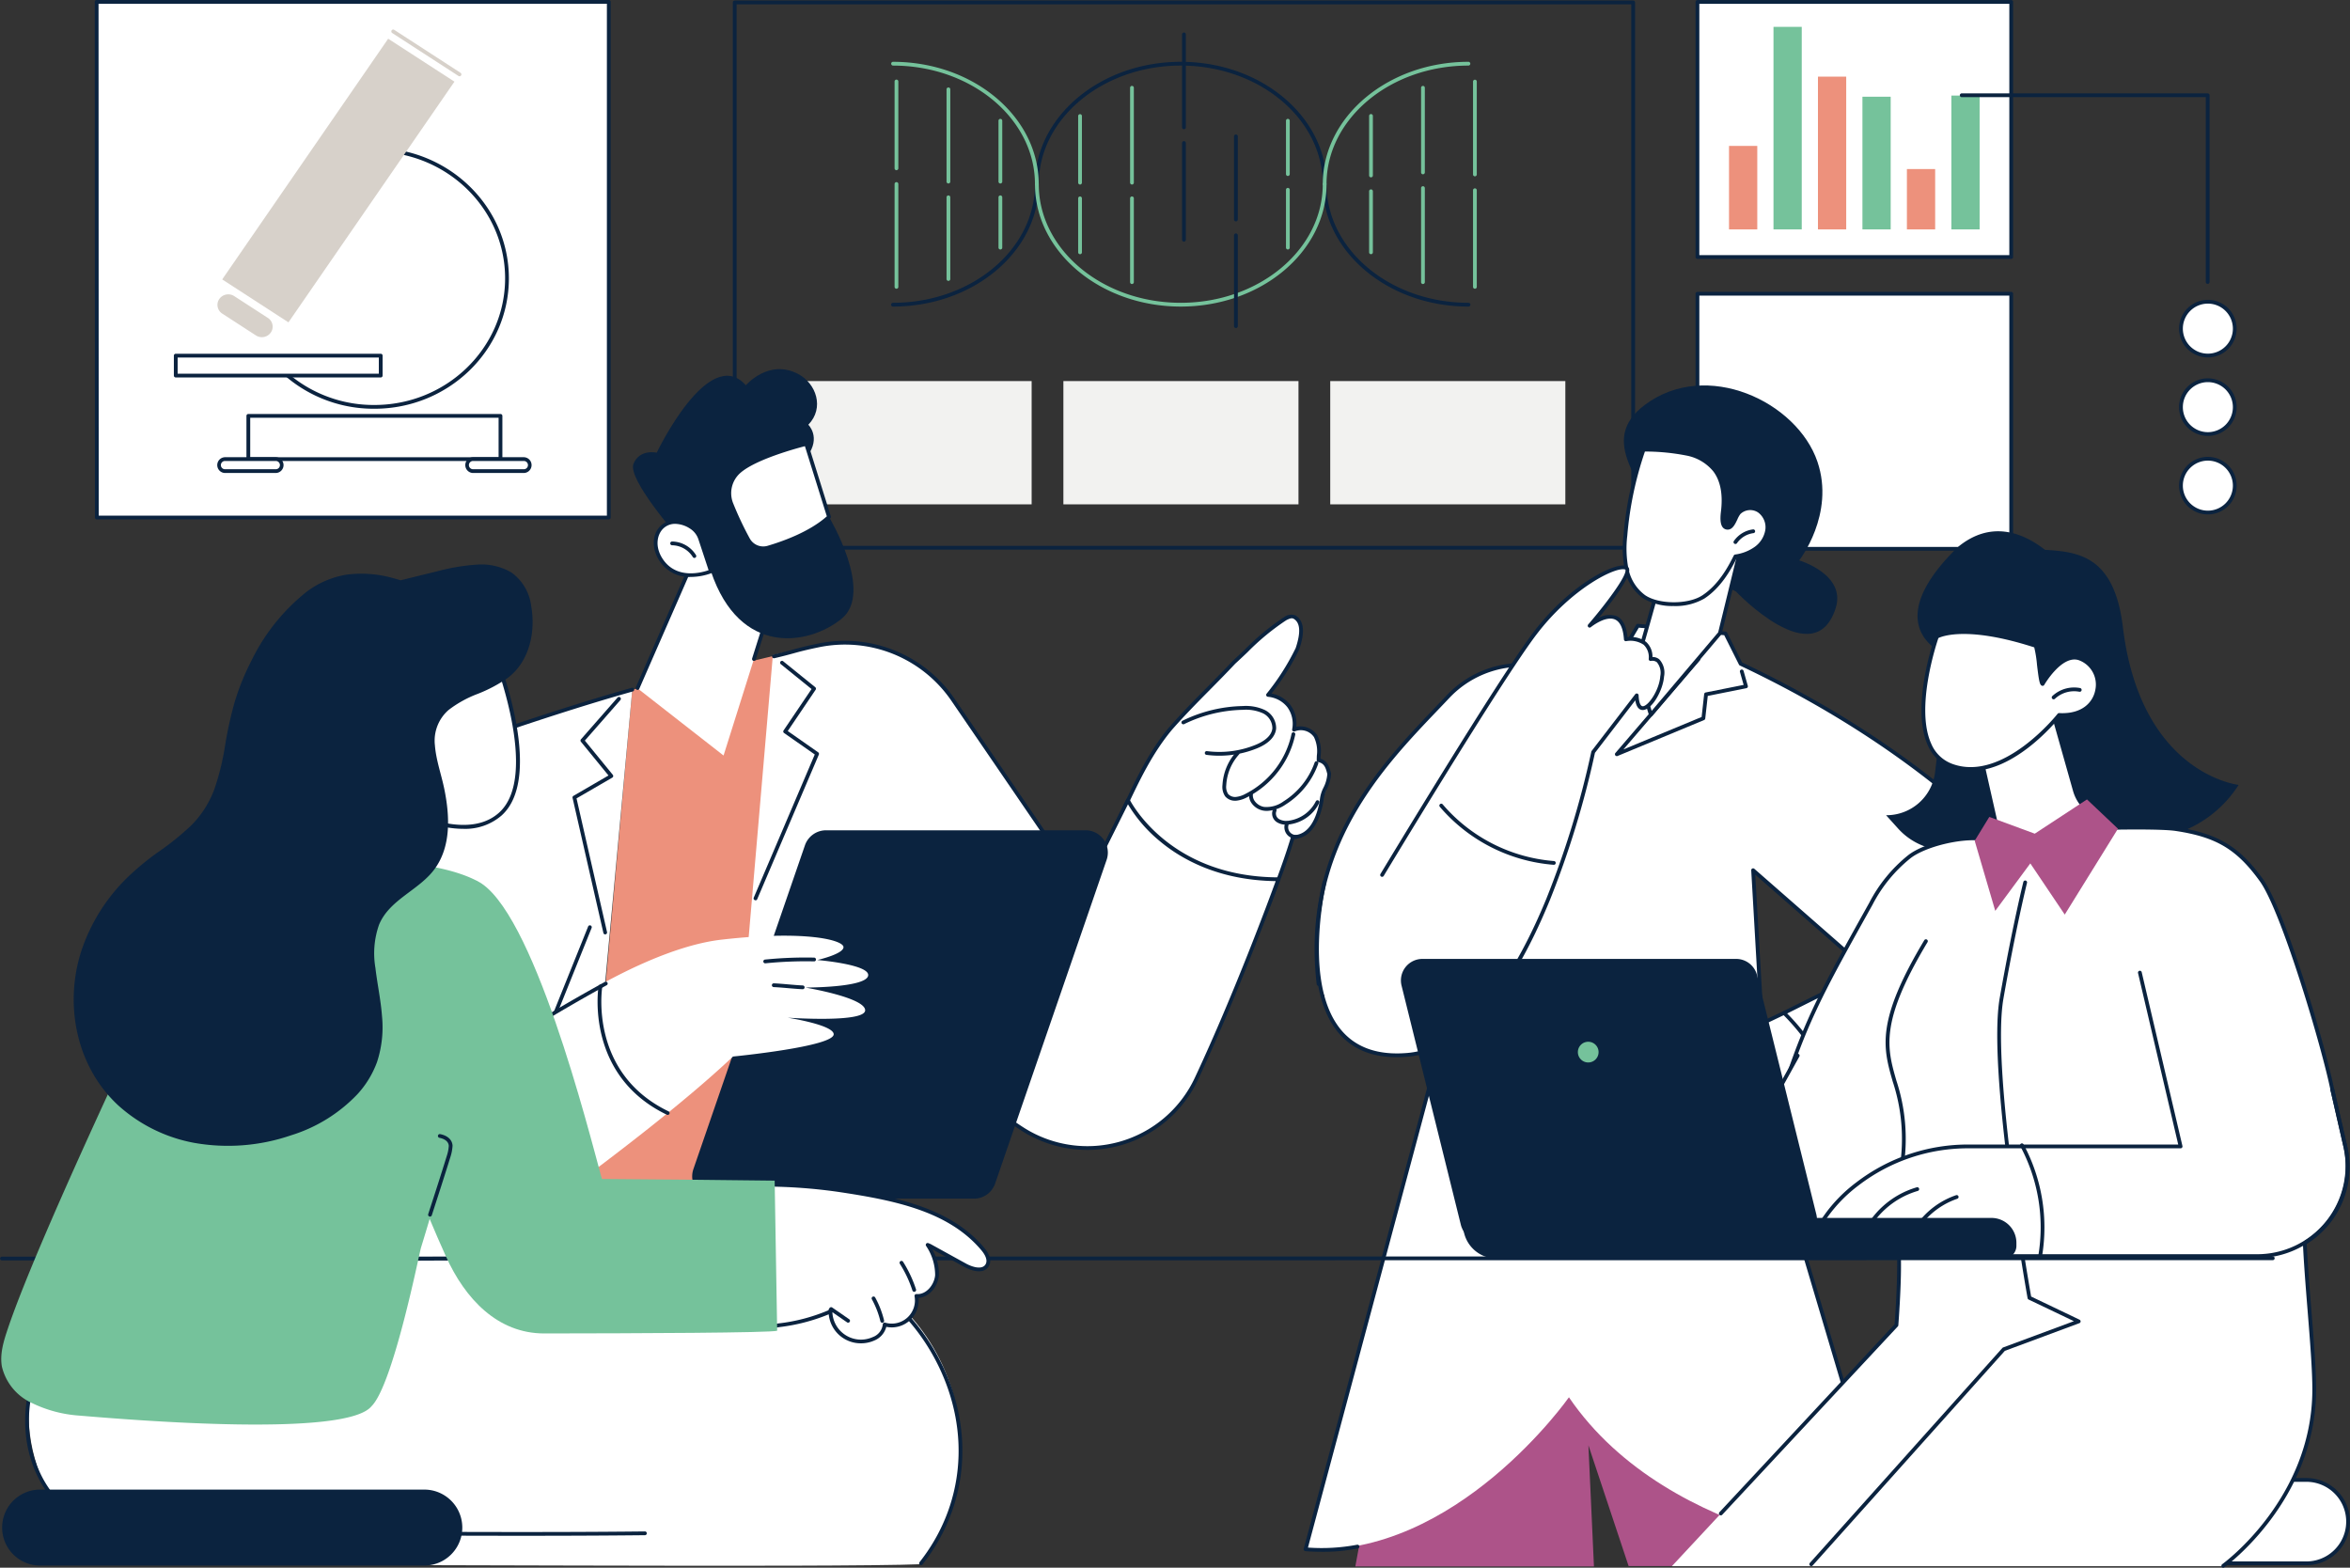 <svg xmlns="http://www.w3.org/2000/svg" xmlns:xlink="http://www.w3.org/1999/xlink" id="Grupo_145" data-name="Grupo 145" width="403.997" height="269.488" viewBox="0 0 403.997 269.488"><rect x="0" y="0" width="403.997" height="269.488" fill="#333333" stroke="none"/><defs><clipPath id="clip-path"><rect id="Rect&#xE1;ngulo_130" data-name="Rect&#xE1;ngulo 130" width="403.997" height="269.488" fill="none"></rect></clipPath></defs><g id="Grupo_144" data-name="Grupo 144" clip-path="url(#clip-path)"><path id="Trazado_795" data-name="Trazado 795" d="M280.762,94.481H126.307a.324.324,0,0,1-.324-.324V.414a.324.324,0,0,1,.324-.324H280.762a.324.324,0,0,1,.324.324V94.157a.324.324,0,0,1-.324.324m-154.13-.648H280.438V.739H126.632Z" fill="#0b233f"></path><path id="Trazado_796" data-name="Trazado 796" d="M227.723,31.97a.324.324,0,0,1-.324-.324c0-11.234-10.951-20.373-24.411-20.373s-24.41,9.139-24.41,20.373a.325.325,0,0,1-.649,0c0-11.592,11.242-21.022,25.059-21.022s25.059,9.43,25.059,21.022a.324.324,0,0,1-.324.324" fill="#0b233f"></path><path id="Trazado_797" data-name="Trazado 797" d="M252.459,52.7c-13.818,0-25.059-9.43-25.059-21.021a.325.325,0,1,1,.649,0c0,11.233,10.95,20.372,24.41,20.372a.324.324,0,0,1,0,.649" fill="#0b233f"></path><path id="Trazado_798" data-name="Trazado 798" d="M153.512,52.7a.324.324,0,0,1,0-.649c13.461,0,24.411-9.139,24.411-20.372a.325.325,0,1,1,.649,0c0,11.591-11.242,21.021-25.06,21.021" fill="#0b233f"></path><path id="Trazado_799" data-name="Trazado 799" d="M202.988,52.7c-13.818,0-25.059-9.43-25.059-21.021a.325.325,0,1,1,.649,0c0,11.233,10.95,20.372,24.41,20.372s24.41-9.139,24.41-20.372a.325.325,0,1,1,.649,0c0,11.591-11.241,21.021-25.059,21.021" fill="#75c29b"></path><path id="Trazado_800" data-name="Trazado 800" d="M227.724,31.97a.324.324,0,0,1-.324-.324c0-11.592,11.241-21.022,25.059-21.022a.325.325,0,0,1,0,.649c-13.46,0-24.411,9.139-24.411,20.373a.324.324,0,0,1-.324.324" fill="#75c29b"></path><path id="Trazado_801" data-name="Trazado 801" d="M178.247,31.971a.324.324,0,0,1-.324-.324c0-11.234-10.951-20.373-24.411-20.373a.325.325,0,0,1,0-.649c13.818,0,25.059,9.43,25.059,21.022a.324.324,0,0,1-.324.324" fill="#75c29b"></path><path id="Trazado_802" data-name="Trazado 802" d="M221.4,42.887a.324.324,0,0,1-.324-.324V32.626a.324.324,0,0,1,.648,0v9.937a.324.324,0,0,1-.324.324" fill="#75c29b"></path><path id="Trazado_803" data-name="Trazado 803" d="M221.4,30.251a.324.324,0,0,1-.324-.324V20.758a.324.324,0,0,1,.648,0v9.169a.324.324,0,0,1-.324.324" fill="#75c29b"></path><path id="Trazado_804" data-name="Trazado 804" d="M212.469,56.385a.324.324,0,0,1-.324-.324V40.434a.325.325,0,0,1,.649,0V56.061a.325.325,0,0,1-.325.324" fill="#0b233f"></path><path id="Trazado_805" data-name="Trazado 805" d="M212.469,38.059a.324.324,0,0,1-.324-.324V23.458a.325.325,0,1,1,.649,0V37.735a.325.325,0,0,1-.325.324" fill="#0b233f"></path><path id="Trazado_806" data-name="Trazado 806" d="M203.537,41.537a.324.324,0,0,1-.324-.324V24.588a.324.324,0,1,1,.648,0V41.213a.324.324,0,0,1-.324.324" fill="#0b233f"></path><path id="Trazado_807" data-name="Trazado 807" d="M203.537,22.213a.324.324,0,0,1-.324-.324V5.91a.324.324,0,1,1,.648,0V21.889a.324.324,0,0,1-.324.324" fill="#0b233f"></path><path id="Trazado_808" data-name="Trazado 808" d="M171.978,42.887a.324.324,0,0,1-.324-.324V33.918a.324.324,0,1,1,.648,0v8.645a.324.324,0,0,1-.324.324" fill="#75c29b"></path><path id="Trazado_809" data-name="Trazado 809" d="M171.978,31.543a.324.324,0,0,1-.324-.324V20.758a.324.324,0,1,1,.648,0V31.219a.324.324,0,0,1-.324.324" fill="#75c29b"></path><path id="Trazado_810" data-name="Trazado 810" d="M163.046,48.286a.324.324,0,0,1-.324-.324V33.918a.324.324,0,1,1,.648,0V47.962a.324.324,0,0,1-.324.324" fill="#75c29b"></path><path id="Trazado_811" data-name="Trazado 811" d="M163.046,31.543a.324.324,0,0,1-.324-.324V15.359a.324.324,0,1,1,.648,0v15.86a.324.324,0,0,1-.324.324" fill="#75c29b"></path><path id="Trazado_812" data-name="Trazado 812" d="M154.114,49.636a.324.324,0,0,1-.324-.324V31.632a.324.324,0,1,1,.648,0v17.68a.324.324,0,0,1-.324.324" fill="#75c29b"></path><path id="Trazado_813" data-name="Trazado 813" d="M154.114,29.257a.324.324,0,0,1-.324-.324V14.009a.324.324,0,0,1,.648,0V28.933a.324.324,0,0,1-.324.324" fill="#75c29b"></path><path id="Trazado_814" data-name="Trazado 814" d="M194.6,48.826a.324.324,0,0,1-.324-.324V34.094a.324.324,0,0,1,.649,0V48.5a.324.324,0,0,1-.325.324" fill="#75c29b"></path><path id="Trazado_815" data-name="Trazado 815" d="M194.6,31.72a.324.324,0,0,1-.324-.324V15.09a.324.324,0,1,1,.649,0V31.4a.324.324,0,0,1-.325.324" fill="#75c29b"></path><path id="Trazado_816" data-name="Trazado 816" d="M185.674,43.7a.324.324,0,0,1-.324-.324V34.1a.324.324,0,1,1,.648,0v9.278a.324.324,0,0,1-.324.324" fill="#75c29b"></path><path id="Trazado_817" data-name="Trazado 817" d="M185.674,31.72a.324.324,0,0,1-.324-.324V19.949a.324.324,0,1,1,.648,0V31.4a.324.324,0,0,1-.324.324" fill="#75c29b"></path><path id="Trazado_818" data-name="Trazado 818" d="M253.557,49.636a.325.325,0,0,1-.325-.324V32.687a.325.325,0,0,1,.649,0V49.312a.324.324,0,0,1-.324.324" fill="#75c29b"></path><path id="Trazado_819" data-name="Trazado 819" d="M253.557,30.312a.325.325,0,0,1-.325-.324V14.009a.325.325,0,0,1,.649,0V29.988a.324.324,0,0,1-.324.324" fill="#75c29b"></path><path id="Trazado_820" data-name="Trazado 820" d="M244.625,48.826a.324.324,0,0,1-.324-.324V32.335a.324.324,0,0,1,.648,0V48.5a.324.324,0,0,1-.324.324" fill="#75c29b"></path><path id="Trazado_821" data-name="Trazado 821" d="M244.625,29.96a.324.324,0,0,1-.324-.324V15.089a.324.324,0,1,1,.648,0V29.636a.324.324,0,0,1-.324.324" fill="#75c29b"></path><path id="Trazado_822" data-name="Trazado 822" d="M235.693,43.7a.325.325,0,0,1-.325-.324V32.863a.325.325,0,0,1,.649,0v10.51a.324.324,0,0,1-.324.324" fill="#75c29b"></path><path id="Trazado_823" data-name="Trazado 823" d="M235.693,30.488a.325.325,0,0,1-.325-.324V19.949a.325.325,0,1,1,.649,0V30.164a.324.324,0,0,1-.324.324" fill="#75c29b"></path><rect id="Rect&#xE1;ngulo_116" data-name="Rect&#xE1;ngulo 116" width="40.417" height="21.191" transform="translate(136.936 65.509)" fill="#f2f2f0"></rect><rect id="Rect&#xE1;ngulo_117" data-name="Rect&#xE1;ngulo 117" width="40.417" height="21.191" transform="translate(182.811 65.509)" fill="#f2f2f0"></rect><rect id="Rect&#xE1;ngulo_118" data-name="Rect&#xE1;ngulo 118" width="40.417" height="21.191" transform="translate(228.686 65.509)" fill="#f2f2f0"></rect><rect id="Rect&#xE1;ngulo_119" data-name="Rect&#xE1;ngulo 119" width="53.941" height="43.845" transform="translate(291.814 50.498)" fill="#fff"></rect><path id="Trazado_824" data-name="Trazado 824" d="M345.755,94.668H291.814a.325.325,0,0,1-.325-.325V50.5a.325.325,0,0,1,.325-.325h53.941a.324.324,0,0,1,.324.325V94.343a.324.324,0,0,1-.324.325m-53.617-.649H345.43v-43.2H292.138Z" fill="#0b233f"></path><rect id="Rect&#xE1;ngulo_120" data-name="Rect&#xE1;ngulo 120" width="53.941" height="43.845" transform="translate(291.814 0.333)" fill="#fff"></rect><path id="Trazado_825" data-name="Trazado 825" d="M345.755,44.5H291.814a.325.325,0,0,1-.325-.325V.334a.326.326,0,0,1,.325-.325h53.941a.325.325,0,0,1,.324.325V44.178a.324.324,0,0,1-.324.325m-53.617-.649H345.43V.658H292.138Z" fill="#0b233f"></path><rect id="Rect&#xE1;ngulo_121" data-name="Rect&#xE1;ngulo 121" width="4.857" height="14.351" transform="translate(297.243 25.083)" fill="#ed917c"></rect><rect id="Rect&#xE1;ngulo_122" data-name="Rect&#xE1;ngulo 122" width="4.857" height="34.817" transform="translate(304.888 4.617)" fill="#75c29b"></rect><rect id="Rect&#xE1;ngulo_123" data-name="Rect&#xE1;ngulo 123" width="4.857" height="26.259" transform="translate(312.533 13.175)" fill="#ed917c"></rect><rect id="Rect&#xE1;ngulo_124" data-name="Rect&#xE1;ngulo 124" width="4.857" height="22.807" transform="translate(320.178 16.627)" fill="#75c29b"></rect><rect id="Rect&#xE1;ngulo_125" data-name="Rect&#xE1;ngulo 125" width="4.857" height="10.374" transform="translate(327.823 29.06)" fill="#ed917c"></rect><rect id="Rect&#xE1;ngulo_126" data-name="Rect&#xE1;ngulo 126" width="4.857" height="23.005" transform="translate(335.468 16.429)" fill="#75c29b"></rect><rect id="Rect&#xE1;ngulo_127" data-name="Rect&#xE1;ngulo 127" width="88.007" height="88.638" transform="translate(16.65 0.325)" fill="#fff"></rect><path id="Trazado_826" data-name="Trazado 826" d="M104.657,89.287H16.65a.325.325,0,0,1-.325-.325L16.292.324A.324.324,0,0,1,16.616,0h88.041a.325.325,0,0,1,.325.324V88.962a.325.325,0,0,1-.325.325m-87.683-.649h87.359V.649H16.941Z" fill="#0b233f"></path><path id="Trazado_827" data-name="Trazado 827" d="M64.367,70.266a23.268,23.268,0,0,1-16.708-6.924.325.325,0,1,1,.462-.456,22.623,22.623,0,0,0,16.246,6.731c12.389,0,22.468-9.765,22.468-21.768S76.756,26.081,64.367,26.081a.324.324,0,0,1,0-.648c12.746,0,23.117,10.056,23.117,22.416S77.113,70.266,64.367,70.266" fill="#0b233f"></path><rect id="Rect&#xE1;ngulo_128" data-name="Rect&#xE1;ngulo 128" width="35.236" height="3.426" transform="translate(30.215 61.137)" fill="#fff"></rect><path id="Trazado_828" data-name="Trazado 828" d="M65.451,64.887H30.215a.324.324,0,0,1-.325-.324V61.136a.324.324,0,0,1,.325-.324H65.451a.324.324,0,0,1,.324.324v3.427a.324.324,0,0,1-.324.324m-34.912-.649H65.127V61.46H30.539Z" fill="#0b233f"></path><rect id="Rect&#xE1;ngulo_129" data-name="Rect&#xE1;ngulo 129" width="43.35" height="7.428" transform="translate(42.692 71.492)" fill="#fff"></rect><path id="Trazado_829" data-name="Trazado 829" d="M86.042,79.244H42.692a.325.325,0,0,1-.325-.324V71.492a.325.325,0,0,1,.325-.325h43.35a.324.324,0,0,1,.324.325V78.92a.324.324,0,0,1-.324.324M43.016,78.6h42.7V71.816h-42.7Z" fill="#0b233f"></path><path id="Trazado_830" data-name="Trazado 830" d="M90.026,78.92H81.347a1.034,1.034,0,1,0,0,2.067h8.679a1.034,1.034,0,1,0,0-2.067" fill="#fff"></path><path id="Trazado_831" data-name="Trazado 831" d="M90.027,81.311H81.348a1.358,1.358,0,1,1,0-2.716h8.679a1.358,1.358,0,1,1,0,2.716m-8.679-2.067a.71.71,0,1,0,0,1.419h8.679a.71.71,0,1,0,0-1.419Z" fill="#0b233f"></path><path id="Trazado_832" data-name="Trazado 832" d="M47.386,78.92H38.707a1.034,1.034,0,1,0,0,2.067h8.679a1.034,1.034,0,1,0,0-2.067" fill="#fff"></path><path id="Trazado_833" data-name="Trazado 833" d="M47.386,81.311H38.707a1.358,1.358,0,1,1,0-2.716h8.679a1.358,1.358,0,1,1,0,2.716m-8.679-2.067a.71.71,0,1,0,0,1.419h8.679a.71.71,0,1,0,0-1.419Z" fill="#0b233f"></path><path id="Trazado_834" data-name="Trazado 834" d="M49.588,55.414,38.2,48.033,66.734,6.655l11.391,7.381Z" fill="#d7d1ca"></path><path id="Trazado_835" data-name="Trazado 835" d="M78.989,13.107a.322.322,0,0,1-.176-.052L67.422,5.674a.324.324,0,1,1,.353-.544l11.391,7.381a.324.324,0,0,1-.177.6" fill="#d7d1ca"></path><path id="Trazado_836" data-name="Trazado 836" d="M45.869,54.923l-5.783-3.747a1.558,1.558,0,0,0-2.12.408,1.455,1.455,0,0,0,.421,2.055l5.783,3.747a1.558,1.558,0,0,0,2.12-.408,1.454,1.454,0,0,0-.421-2.055" fill="#d7d1ca"></path><path id="Trazado_837" data-name="Trazado 837" d="M45.016,57.959a1.871,1.871,0,0,1-1.022-.3l-5.783-3.747a1.792,1.792,0,0,1-.793-1.161A1.756,1.756,0,0,1,37.7,51.4a1.887,1.887,0,0,1,2.563-.5l5.783,3.748a1.79,1.79,0,0,1,.793,1.16,1.758,1.758,0,0,1-.281,1.351,1.869,1.869,0,0,1-1.542.8M39.238,51.25a1.216,1.216,0,0,0-1,.518,1.114,1.114,0,0,0-.18.856,1.152,1.152,0,0,0,.51.743l5.783,3.747a1.233,1.233,0,0,0,1.676-.32,1.118,1.118,0,0,0,.18-.857,1.15,1.15,0,0,0-.51-.742L39.91,51.448a1.234,1.234,0,0,0-.672-.2" fill="#d7d1ca"></path><path id="Trazado_838" data-name="Trazado 838" d="M379.562,78.859a4.624,4.624,0,1,0,4.623,4.624,4.623,4.623,0,0,0-4.623-4.624" fill="#fff"></path><path id="Trazado_839" data-name="Trazado 839" d="M379.562,88.432a4.948,4.948,0,1,1,4.947-4.948,4.953,4.953,0,0,1-4.947,4.948m0-9.248a4.3,4.3,0,1,0,4.3,4.3,4.3,4.3,0,0,0-4.3-4.3" fill="#0b233f"></path><path id="Trazado_840" data-name="Trazado 840" d="M379.562,65.365a4.624,4.624,0,1,0,4.623,4.624,4.623,4.623,0,0,0-4.623-4.624" fill="#fff"></path><path id="Trazado_841" data-name="Trazado 841" d="M379.562,74.938a4.949,4.949,0,1,1,4.947-4.949,4.953,4.953,0,0,1-4.947,4.949m0-9.248a4.3,4.3,0,1,0,4.3,4.3,4.3,4.3,0,0,0-4.3-4.3" fill="#0b233f"></path><path id="Trazado_842" data-name="Trazado 842" d="M379.562,51.871a4.624,4.624,0,1,0,4.623,4.624,4.623,4.623,0,0,0-4.623-4.624" fill="#fff"></path><path id="Trazado_843" data-name="Trazado 843" d="M379.562,61.443a4.948,4.948,0,1,1,4.947-4.948,4.953,4.953,0,0,1-4.947,4.948m0-9.248a4.3,4.3,0,1,0,4.3,4.3,4.3,4.3,0,0,0-4.3-4.3" fill="#0b233f"></path><path id="Trazado_844" data-name="Trazado 844" d="M379.528,48.8a.324.324,0,0,1-.324-.324V16.7H337.247a.324.324,0,1,1,0-.648h42.281a.324.324,0,0,1,.324.324v32.1a.324.324,0,0,1-.324.324" fill="#0b233f"></path><path id="Trazado_845" data-name="Trazado 845" d="M194.1,146.82a28.31,28.31,0,0,0,8.455,8.13,42.808,42.808,0,0,0,11.205,4.939c.795.23,1.6.436,2.4.629,3.752-9.467,6.2-16.662,6.2-16.662,4.273.475,4.713-6.176,4.713-6.176,3.416-6.241-.49-7.035-.49-7.035,1.376-6.718-4.124-5.21-4.124-5.21.948-5.512-4.461-5.976-4.461-5.976,5.789-6.871,7.362-13.728,3.834-13.349-2.722.293-14.966,13.18-20.416,19.05a26.608,26.608,0,0,0-4.308,6.217l-5.392,10.8a24.174,24.174,0,0,0,2.383,4.645" fill="#fff"></path><path id="Trazado_846" data-name="Trazado 846" d="M216.612,159.7a.311.311,0,0,1-.119-.023.324.324,0,0,1-.182-.421l.319-.806c1.9-4.792,3.858-9.747,5.331-14.643a.324.324,0,0,1,.311-.231c2.909,0,4.113-3.215,4.612-5.924a5.826,5.826,0,0,1,.638-2.248,6.011,6.011,0,0,0,.66-2.345c-.248-.989-.474-1.837-1.557-2.053a.324.324,0,0,1-.261-.318c0-.258.01-.525.02-.8a5.608,5.608,0,0,0-.485-3.166,2.74,2.74,0,0,0-3.291-1,.325.325,0,0,1-.469-.343,4.849,4.849,0,0,0-.812-3.792,4.779,4.779,0,0,0-3.365-1.807.323.323,0,0,1-.264-.195.327.327,0,0,1,.042-.326,40.785,40.785,0,0,0,5.009-7.863c.909-2.728.786-4.376-.378-5.039-.335-.167-.7-.01-1.253.267a41.2,41.2,0,0,0-6.644,5.483c-.688.654-1.4,1.33-2.116,1.98-1.439,1.539-2.92,3.037-4.352,4.485-2.142,2.167-4.358,4.408-6.534,6.887-3.422,4.1-5.688,8.918-7.88,13.581q-.432.921-.868,1.841a.324.324,0,0,1-.586-.278q.437-.92.867-1.839c2.209-4.7,4.494-9.561,7.975-13.727,2.193-2.5,4.416-4.748,6.565-6.921,1.429-1.445,2.906-2.94,4.358-4.491.73-.663,1.439-1.337,2.124-1.988a41.674,41.674,0,0,1,6.776-5.58,2.029,2.029,0,0,1,1.873-.273c2.212,1.26,1.061,4.7.683,5.834l-.013.032a39.943,39.943,0,0,1-4.757,7.571,5.306,5.306,0,0,1,3.256,1.976,5.372,5.372,0,0,1,1.005,3.738,3.545,3.545,0,0,1,3.578,1.411l.019.027a6.161,6.161,0,0,1,.585,3.539c-.006.177-.013.351-.016.521,1.273.382,1.555,1.506,1.8,2.5a.306.306,0,0,1,.01.079,6.442,6.442,0,0,1-.714,2.645,5.188,5.188,0,0,0-.585,2.018.391.391,0,0,1-.005.059c-.526,2.885-1.824,6.312-5.013,6.477-1.472,4.849-3.408,9.739-5.281,14.471l-.319.806a.326.326,0,0,1-.3.205" fill="#0b233f"></path><path id="Trazado_847" data-name="Trazado 847" d="M209.629,129.909a17.077,17.077,0,0,1-2.223-.145.324.324,0,1,1,.084-.643,16.516,16.516,0,0,0,8.413-1.1c1-.411,2.7-1.326,2.835-2.827a2.871,2.871,0,0,0-1.662-2.594,7.147,7.147,0,0,0-3.415-.578,24.009,24.009,0,0,0-10.085,2.455.324.324,0,1,1-.287-.581,24.646,24.646,0,0,1,10.36-2.523,7.753,7.753,0,0,1,3.723.65,3.481,3.481,0,0,1,2.012,3.228c-.122,1.366-1.271,2.563-3.234,3.37a17.155,17.155,0,0,1-6.521,1.287" fill="#0b233f"></path><path id="Trazado_848" data-name="Trazado 848" d="M212.353,137.649a2.186,2.186,0,0,1-1.734-.761,2.864,2.864,0,0,1-.458-1.947,9.248,9.248,0,0,1,2.372-5.691.324.324,0,0,1,.481.435,8.6,8.6,0,0,0-2.205,5.291,2.284,2.284,0,0,0,.318,1.508,1.612,1.612,0,0,0,1.35.513,4.245,4.245,0,0,0,1.592-.508,15.08,15.08,0,0,0,7.967-10.343.324.324,0,1,1,.636.128,15.747,15.747,0,0,1-8.316,10.8,4.926,4.926,0,0,1-1.841.572c-.054,0-.108.005-.162.005" fill="#0b233f"></path><path id="Trazado_849" data-name="Trazado 849" d="M217.811,139.4a3.8,3.8,0,0,1-.6-.047,3.139,3.139,0,0,1-2.018-1.247,2.3,2.3,0,0,1-.435-1.728.324.324,0,1,1,.639.11,1.654,1.654,0,0,0,.323,1.24,2.514,2.514,0,0,0,1.593.985,4.944,4.944,0,0,0,3.343-.954,12.988,12.988,0,0,0,5.352-6.69.325.325,0,0,1,.613.215A13.648,13.648,0,0,1,221,138.31a6.112,6.112,0,0,1-3.193,1.091" fill="#0b233f"></path><path id="Trazado_850" data-name="Trazado 850" d="M221.081,141.756a2.786,2.786,0,0,1-1.535-.4,1.746,1.746,0,0,1-.7-2.207.324.324,0,0,1,.571.308,1.118,1.118,0,0,0,.479,1.353,2.573,2.573,0,0,0,1.777.253,6.123,6.123,0,0,0,4.534-3.314.324.324,0,0,1,.584.282,6.7,6.7,0,0,1-5.026,3.674,4.736,4.736,0,0,1-.685.052" fill="#0b233f"></path><path id="Trazado_851" data-name="Trazado 851" d="M222.793,144.184a1.98,1.98,0,0,1-1.811-2.8.324.324,0,0,1,.59.27,1.353,1.353,0,0,0,.109,1.3,1.368,1.368,0,0,0,1.171.583.324.324,0,0,1,.032.648l-.091,0" fill="#0b233f"></path><path id="Trazado_852" data-name="Trazado 852" d="M178.948,166.509a.324.324,0,0,1-.284-.48l7.244-13.185a.324.324,0,1,1,.568.312l-7.243,13.185a.325.325,0,0,1-.285.168" fill="#0b233f"></path><path id="Trazado_853" data-name="Trazado 853" d="M108.7,118.551l-8.776,96.811,32.333-.332,7.28-103.841Z" fill="#ed917c"></path><path id="Trazado_854" data-name="Trazado 854" d="M132.865,112.627c3.723-.871,3.847-.853,7.8-1.672a22.551,22.551,0,0,1,23.182,9.358L186.192,153l7.712-15.442s6.521,13.539,25.869,13.586c0,0-6.5,18.082-14.07,34.264a20.707,20.707,0,0,1-30.258,8.459,62.847,62.847,0,0,1-21.636-24.29l-11.56,45.765H124.058Z" fill="#fff"></path><path id="Trazado_855" data-name="Trazado 855" d="M142.248,215.666h-18.19a.325.325,0,0,1,0-.649h17.937l11.5-45.519a.324.324,0,0,1,.6-.064A62.148,62.148,0,0,0,175.625,193.6a20.383,20.383,0,0,0,29.784-8.327c6.838-14.61,12.867-30.965,13.9-33.806-9.831-.135-16.259-3.8-19.937-6.883a24.511,24.511,0,0,1-5.459-6.321l-7.433,14.884a.324.324,0,0,1-.268.179.329.329,0,0,1-.29-.141L163.579,120.5a22.156,22.156,0,0,0-22.849-9.223c-2.238.464-3.177.722-4.264,1.021-.811.223-1.731.477-3.342.853a.324.324,0,1,1-.148-.631c1.6-.374,2.512-.625,3.318-.847,1.1-.3,2.046-.563,4.3-1.032a22.812,22.812,0,0,1,23.517,9.492l22.033,32.233,7.465-14.949a.325.325,0,0,1,.291-.179h0a.326.326,0,0,1,.29.183c.064.134,6.671,13.357,25.578,13.4a.325.325,0,0,1,.3.434c-.065.181-6.588,18.281-14.082,34.292a21.031,21.031,0,0,1-30.733,8.59A62.9,62.9,0,0,1,153.91,170.5l-11.347,44.919a.325.325,0,0,1-.315.245" fill="#0b233f"></path><path id="Trazado_856" data-name="Trazado 856" d="M129.878,154.76a.317.317,0,0,1-.127-.026.325.325,0,0,1-.171-.426l10.49-24.61-5.277-3.689a.325.325,0,0,1-.083-.448l4.806-7.112-5.264-4.257a.324.324,0,1,1,.408-.5l5.495,4.444a.324.324,0,0,1,.065.433l-4.794,7.1,5.232,3.658a.325.325,0,0,1,.112.393l-10.593,24.852a.326.326,0,0,1-.3.2" fill="#0b233f"></path><path id="Trazado_857" data-name="Trazado 857" d="M99.537,217.494l-33.492-.021c-12.5,0-20.741-14.618-16.288-26.269l18.865-49.353A26.881,26.881,0,0,1,85.17,125.974c5.812-1.955,14.457-4.865,23.533-7.423Z" fill="#fff"></path><path id="Trazado_858" data-name="Trazado 858" d="M95.375,174.717a.346.346,0,0,1-.121-.023.325.325,0,0,1-.18-.422l6.041-15.018a.324.324,0,0,1,.6.242l-6.041,15.018a.324.324,0,0,1-.3.2" fill="#0b233f"></path><path id="Trazado_859" data-name="Trazado 859" d="M104.047,160.629a.324.324,0,0,1-.316-.252l-5.3-23.215a.327.327,0,0,1,.154-.353l6.024-3.5-4.74-5.8a.325.325,0,0,1,.008-.42l6.277-7.162a.325.325,0,1,1,.488.428l-6.1,6.956,4.806,5.881a.321.321,0,0,1,.068.263.325.325,0,0,1-.156.223l-6.147,3.568,5.244,22.981a.326.326,0,0,1-.244.389.37.37,0,0,1-.073.008" fill="#0b233f"></path><path id="Trazado_860" data-name="Trazado 860" d="M99.621,216.958h0l-33.492-.021a17.366,17.366,0,0,1-14.379-7.82,19.53,19.53,0,0,1-2.3-18.029l18.865-49.353a27.126,27.126,0,0,1,16.748-16.069c5.779-1.944,14.477-4.87,23.549-7.427a.324.324,0,1,1,.176.624c-9.057,2.553-17.745,5.476-23.494,7.41a26.492,26.492,0,0,0-16.373,15.693L50.06,191.32a18.885,18.885,0,0,0,2.224,17.43,16.728,16.728,0,0,0,13.845,7.539l33.492.02a.324.324,0,0,1,0,.649" fill="#0b233f"></path><path id="Trazado_861" data-name="Trazado 861" d="M167.438,206.054h-44.6a3.833,3.833,0,0,1-3.634-5.076l19.175-55.662a3.842,3.842,0,0,1,3.634-2.586h44.6a3.833,3.833,0,0,1,3.634,5.076l-19.175,55.661a3.841,3.841,0,0,1-3.634,2.587" fill="#0b233f"></path><path id="Trazado_862" data-name="Trazado 862" d="M140.509,165.031s4.48-1.012,4.5-2.207-6.4-2.959-20.964-1.293c-12.012,1.375-27.459,11.455-31.179,14.294-.227,2.307-.5,4.611-.723,6.916a161.822,161.822,0,0,0-.925,19.437c.052,2.141.174,4.281.379,6.413a50.624,50.624,0,0,0,4.781-3.114c9.46-6.956,21.694-16.335,29.626-23.854,0,0,17.5-1.706,17.319-3.863-.137-1.609-7.919-2.814-7.919-2.814s13.315.931,13.327-1.269-10.306-3.914-10.306-3.914,10.174.034,10.8-1.962-8.715-2.77-8.715-2.77" fill="#fff"></path><path id="Trazado_863" data-name="Trazado 863" d="M74.076,188.293a.324.324,0,0,1-.191-.587,301.035,301.035,0,0,1,30.084-18.9.325.325,0,1,1,.3.574,300.264,300.264,0,0,0-30.007,18.849.328.328,0,0,1-.19.061" fill="#0b233f"></path><path id="Trazado_864" data-name="Trazado 864" d="M72.149,218.179a.325.325,0,0,1-.036-.647c8.647-.973,16.757-6.937,23.912-12.2l.161-.118c1.611-1.185,3.214-2.375,4.764-3.537a.324.324,0,1,1,.389.519c-1.552,1.163-3.156,2.354-4.769,3.54l-.161.119c-7.22,5.309-15.4,11.327-24.223,12.32l-.037,0" fill="#0b233f"></path><path id="Trazado_865" data-name="Trazado 865" d="M137.988,170.052h-.015c-.793-.036-1.662-.111-2.5-.184s-1.689-.146-2.467-.182a.324.324,0,0,1,.03-.648c.791.036,1.657.111,2.493.183s1.694.147,2.475.183a.324.324,0,0,1-.014.648" fill="#0b233f"></path><path id="Trazado_866" data-name="Trazado 866" d="M131.557,165.6a.324.324,0,0,1-.032-.647,69.219,69.219,0,0,1,8.433-.336.326.326,0,0,1,.318.332.313.313,0,0,1-.332.317,68.74,68.74,0,0,0-8.354.332l-.033,0" fill="#0b233f"></path><path id="Trazado_867" data-name="Trazado 867" d="M114.785,191.66a.318.318,0,0,1-.14-.032c-14.178-6.827-11.77-21.954-11.744-22.106a.324.324,0,0,1,.639.11c-.025.147-2.344,14.8,11.386,21.411a.325.325,0,0,1-.141.617" fill="#0b233f"></path><path id="Trazado_868" data-name="Trazado 868" d="M118.777,97.305l-9.207,21,14.819,11.572,7.6-24.127s-4.155-13.622-13.211-8.445" fill="#fff"></path><path id="Trazado_869" data-name="Trazado 869" d="M109.608,118.6a.337.337,0,0,1-.13-.027.324.324,0,0,1-.167-.427l9.169-20.973a.329.329,0,0,1,.136-.152,7.3,7.3,0,0,1,6.521-.755c4.834,1.918,7.068,9.084,7.16,9.388a.322.322,0,0,1,0,.192l-2.375,7.541a.324.324,0,0,1-.619-.195l2.344-7.443c-.279-.849-2.493-7.192-6.75-8.88a6.641,6.641,0,0,0-5.866.663L109.9,118.409a.325.325,0,0,1-.3.194" fill="#0b233f"></path><path id="Trazado_870" data-name="Trazado 870" d="M116.472,92.171s-8.624-9.827-7.57-12.433,4-1.92,4-1.92,8.934-18.757,15.326-11.586c0,0,3.919-4.638,9.033-1.918,3.03,1.612,4.524,5.79,1.7,8.7,0,0,2.223,2.138-.153,5.381s1.519,9.876,3.7,10.464c0,0,7.805,12.942,2.173,17.508s-17.5,6.585-22.462-8.153Z" fill="#0b233f"></path><path id="Trazado_871" data-name="Trazado 871" d="M120.382,92.628l1.843,5.586s-5.724,2.4-8.588-1.986c-2.628-4.024.742-8.408,5.163-5.632a3.8,3.8,0,0,1,1.582,2.032" fill="#fff"></path><path id="Trazado_872" data-name="Trazado 872" d="M118.764,99.18a6.113,6.113,0,0,1-5.4-2.776c-1.342-2.052-1.286-4.5.136-5.941,1.049-1.07,3.039-1.669,5.471-.142a4.135,4.135,0,0,1,1.717,2.205l1.844,5.586a.324.324,0,0,1-.183.4,10.465,10.465,0,0,1-3.587.668m-2.675-9.127a2.9,2.9,0,0,0-2.124.864c-.986,1-1.424,3.038-.056,5.133,2.362,3.618,6.751,2.379,7.912,1.97l-1.747-5.291a3.483,3.483,0,0,0-1.446-1.859,4.849,4.849,0,0,0-2.539-.817" fill="#0b233f"></path><path id="Trazado_873" data-name="Trazado 873" d="M119.378,95.913a.324.324,0,0,1-.278-.157,4.267,4.267,0,0,0-3.554-2.02.324.324,0,0,1-.322-.326.312.312,0,0,1,.326-.322,4.925,4.925,0,0,1,4.1,2.333.323.323,0,0,1-.11.445.318.318,0,0,1-.167.047" fill="#0b233f"></path><path id="Trazado_874" data-name="Trazado 874" d="M138.593,76.311s-8.481,2.058-11.534,4.749a4.955,4.955,0,0,0-1.305,5.618,55.782,55.782,0,0,0,2.885,6.1,2.977,2.977,0,0,0,3.417,1.36c2.7-.793,7.441-2.488,10.459-5.279Z" fill="#fff"></path><path id="Trazado_875" data-name="Trazado 875" d="M131.208,94.586a3.29,3.29,0,0,1-2.85-1.645,56.84,56.84,0,0,1-2.9-6.138,5.284,5.284,0,0,1,1.391-5.986c3.077-2.713,11.322-4.736,11.672-4.821a.323.323,0,0,1,.386.219l3.922,12.548a.324.324,0,0,1-.09.334c-3.09,2.859-7.96,4.581-10.588,5.353a3.307,3.307,0,0,1-.939.136M138.375,76.7c-1.516.391-8.461,2.275-11.1,4.6a4.637,4.637,0,0,0-1.221,5.251,56.245,56.245,0,0,0,2.866,6.062,2.648,2.648,0,0,0,3.045,1.212c2.531-.744,7.179-2.382,10.18-5.069Z" fill="#0b233f"></path><path id="Trazado_876" data-name="Trazado 876" d="M279.981,269.214l-6.911-20.765.951,20.829H233l14.58-79.119,4.273-8.545,41.36-.763,1.221,2.594,28.887,84.3-35.845,1.471Z" fill="#ad5389"></path><path id="Trazado_877" data-name="Trazado 877" d="M273.052,224.744a.324.324,0,0,1-.318-.264l-5.09-27.041a14.248,14.248,0,0,0-5.146-8.525l-2.385-1.892a.324.324,0,0,1,.4-.508l2.385,1.892a14.9,14.9,0,0,1,5.381,8.913l5.089,27.041a.324.324,0,0,1-.259.378.305.305,0,0,1-.06.006" fill="#d7d1ca"></path><path id="Trazado_878" data-name="Trazado 878" d="M294.935,164.131,325.674,267.8s-38.463-1.956-55.953-27.6c0,0-19.388,27.667-45.278,26.132l28.233-105.444Z" fill="#fff"></path><path id="Trazado_879" data-name="Trazado 879" d="M227.274,266.763c-1.686,0-2.841-.112-2.864-.114a.328.328,0,0,1-.235-.138.325.325,0,0,1-.046-.269L252.362,160.8a.319.319,0,0,1,.338-.24l42.259,3.249a.324.324,0,0,1,.286.23l24.178,81.335a.324.324,0,0,1-.622.184l-24.114-81.12-41.768-3.211L224.856,266.034a32.9,32.9,0,0,0,8.446-.485.324.324,0,0,1,.135.634,30.5,30.5,0,0,1-6.163.58" fill="#0b233f"></path><path id="Trazado_880" data-name="Trazado 880" d="M267.67,199.392a.325.325,0,0,1-.292-.182,53.218,53.218,0,0,1-4.818-15.64.324.324,0,1,1,.642-.094,52.594,52.594,0,0,0,4.759,15.45.323.323,0,0,1-.149.433.314.314,0,0,1-.142.033" fill="#0b233f"></path><path id="Trazado_881" data-name="Trazado 881" d="M296.625,108.891l-15.063-1.325-4.089,6.924-15.709-.191a17.314,17.314,0,0,0-12.806,5.437c-9.571,10.144-25.189,24.546-22.277,49.419l28.245,2.569,47.841,1.936L301.384,149.6l19.779,17.311-14.469,7.217,11.061,23.788s17.534-8.409,31.739-16.752a17.039,17.039,0,0,0,4.752-25.293c-9.377-11.776-26.378-28.243-55-41.758Z" fill="#fff"></path><path id="Trazado_882" data-name="Trazado 882" d="M317.754,198.245a.313.313,0,0,1-.109-.019.322.322,0,0,1-.185-.168L306.4,174.27a.325.325,0,0,1,.149-.427l14.036-7-18.833-16.484,1.338,23.283a.326.326,0,0,1-.337.343l-47.841-1.936-28.261-2.57a.325.325,0,0,1-.293-.286c-2.741-23.413,10.655-37.423,20.436-47.654.663-.693,1.308-1.368,1.927-2.024a17.7,17.7,0,0,1,13.046-5.539l15.521.188,3.994-6.762a.322.322,0,0,1,.308-.159l15.063,1.326a.324.324,0,0,1,.261.177l2.569,5.128c28.8,13.619,45.814,30.245,55.016,41.8a17.365,17.365,0,0,1-4.841,25.775C335.6,189.7,318.07,198.13,317.894,198.213a.312.312,0,0,1-.14.032m-10.633-23.962,10.789,23.2c2.364-1.143,18.392-8.945,31.419-16.6a16.715,16.715,0,0,0,4.663-24.812c-9.17-11.515-26.136-28.092-54.887-41.667a.319.319,0,0,1-.151-.148l-2.539-5.065-14.678-1.291-3.986,6.748a.369.369,0,0,1-.283.159l-15.709-.191a17.081,17.081,0,0,0-12.566,5.336c-.62.658-1.266,1.333-1.93,2.028-9.656,10.1-22.866,23.916-20.291,46.869l27.982,2.545,47.468,1.92-1.362-23.7a.324.324,0,0,1,.537-.263l19.779,17.312a.325.325,0,0,1-.069.535Z" fill="#0b233f"></path><path id="Trazado_883" data-name="Trazado 883" d="M322.6,166.478a.324.324,0,0,1-.141-.616,65.734,65.734,0,0,1,11.571-4.3.324.324,0,0,1,.168.626,65.2,65.2,0,0,0-11.457,4.262.325.325,0,0,1-.141.032" fill="#0b233f"></path><path id="Trazado_884" data-name="Trazado 884" d="M277.954,129.98a.324.324,0,0,1-.246-.536l14.042-16.352a.324.324,0,1,1,.491.423l-13.154,15.319,13.447-5.585.436-3.929a.325.325,0,0,1,.258-.283l6.525-1.3-.629-2.218a.324.324,0,1,1,.623-.177l.726,2.556a.335.335,0,0,1-.035.257.331.331,0,0,1-.214.149l-6.635,1.327-.433,3.884a.321.321,0,0,1-.2.264l-14.882,6.18a.312.312,0,0,1-.124.025" fill="#0b233f"></path><path id="Trazado_885" data-name="Trazado 885" d="M306.694,174.133a37.344,37.344,0,0,1,11.06,23.788s-11.71,4.683-14.079,4.771c-2.126.078-15.18-8.327-20.8-11.132a1.967,1.967,0,0,1-.969-2.446l.261-.7-2.454-.881a2,2,0,0,1-1.271-2.334l.035-.149a1.823,1.823,0,0,1,1.918-1.4l2.824.222-6.123-2.4a2.361,2.361,0,0,1-1.5-2.2,1.781,1.781,0,0,1,1.751-1.783,36.475,36.475,0,0,1,7.982.51s-7.995-1.917-8.251-2.8c-.376-1.3,1.24-3.472,9.336-1.958s11.9,4.874,11.9,4.874Z" fill="#fff"></path><path id="Trazado_886" data-name="Trazado 886" d="M303.649,203.016c-1.372,0-5.835-2.543-12.462-6.41-3.271-1.908-6.36-3.71-8.454-4.756a2.29,2.29,0,0,1-1.127-2.85l.146-.393-2.145-.77a2.322,2.322,0,0,1-1.477-2.713l.034-.149a2.139,2.139,0,0,1,2.26-1.653l.644.051-4.087-1.6a2.671,2.671,0,0,1-1.706-2.5,2.116,2.116,0,0,1,2.07-2.108c.977-.016,2.306-.021,3.649.026-2.159-.638-4.064-1.348-4.224-1.9a1.686,1.686,0,0,1,.421-1.623c.719-.792,2.881-1.941,9.286-.744,7.255,1.357,11.069,4.148,11.894,4.811l8.184-3.894a.324.324,0,0,1,.352.048,38.019,38.019,0,0,1,11.171,24.005.325.325,0,0,1-.2.329c-.48.192-11.79,4.705-14.188,4.793h-.038m-23.4-19.052a1.489,1.489,0,0,0-1.456,1.158l-.035.149a1.672,1.672,0,0,0,1.065,1.955l2.454.881a.322.322,0,0,1,.184.169.317.317,0,0,1,.01.249l-.26.7a1.643,1.643,0,0,0,.809,2.044c2.113,1.055,5.211,2.862,8.491,4.776,5.081,2.964,10.835,6.322,12.123,6.322h.026c2.109-.078,12.118-4.013,13.748-4.659a37.557,37.557,0,0,0-10.774-23.189l-8.175,3.89a.328.328,0,0,1-.354-.049c-.037-.034-3.852-3.322-11.751-4.8-6.322-1.183-8.181-.014-8.686.543a1.031,1.031,0,0,0-.278,1.007c.3.45,4.071,1.607,7.563,2.464.165.035.32.073.464.113a.325.325,0,0,1-.164.628l-.47-.114a41.749,41.749,0,0,0-7.431-.387,1.464,1.464,0,0,0-1.432,1.459,2.023,2.023,0,0,0,1.295,1.9l6.122,2.4a.325.325,0,0,1,.2.375.321.321,0,0,1-.341.25l-2.824-.221c-.04,0-.081,0-.121,0" fill="#0b233f"></path><path id="Trazado_887" data-name="Trazado 887" d="M286.929,185.294a.306.306,0,0,1-.094-.014l-3.173-.96a.324.324,0,0,1,.188-.62l3.173.959a.325.325,0,0,1-.094.635" fill="#0b233f"></path><path id="Trazado_888" data-name="Trazado 888" d="M288.885,191.135a.314.314,0,0,1-.13-.028A51.429,51.429,0,0,0,282,188.686a.324.324,0,1,1,.176-.624,52.042,52.042,0,0,1,6.842,2.452.324.324,0,0,1-.131.621" fill="#0b233f"></path><path id="Trazado_889" data-name="Trazado 889" d="M298.434,101.679s-8.2-3.779-11.246-9.4c-5.1-9.432-12.536-16.59-4.425-22.672,10.6-7.947,26.179-.553,29.682,9.769,3.064,9.029-3.134,16.958-3.134,16.958s8.112,2.4,6.268,8.2c-3.634,11.447-17.145-2.857-17.145-2.857" fill="#0b233f"></path><path id="Trazado_890" data-name="Trazado 890" d="M299.568,92.862l-3.9,16-11.866,14-2.6-8.373s2.229-7.532,4.526-16.087,13.847-5.541,13.847-5.541" fill="#fff"></path><path id="Trazado_891" data-name="Trazado 891" d="M283.8,123.187a.279.279,0,0,1-.064-.007.322.322,0,0,1-.245-.221l-2.6-8.373a.329.329,0,0,1,0-.189c.022-.075,2.253-7.625,4.524-16.079,2.354-8.764,14.123-5.8,14.242-5.77a.325.325,0,0,1,.233.391l-3.9,16a.321.321,0,0,1-.068.132l-11.866,14a.323.323,0,0,1-.248.115m-2.263-8.7,2.4,7.715,11.435-13.5,3.808-15.6c-1.831-.389-11.161-1.99-13.141,5.383-2.135,7.949-4.235,15.1-4.5,16" fill="#0b233f"></path><path id="Trazado_892" data-name="Trazado 892" d="M298.952,88.147a2.748,2.748,0,0,1,3.463-.33,3.487,3.487,0,0,1,1.387,3.322,4.816,4.816,0,0,1-1.958,3.131,7.924,7.924,0,0,1-3.5,1.369,16.926,16.926,0,0,1-5.527,6.982c-2.515,1.645-7.71,1.65-10.189-.049a7.833,7.833,0,0,1-3-4.75,18.561,18.561,0,0,1-.21-5.721,60.5,60.5,0,0,1,3.124-14.8,36.526,36.526,0,0,1,7.41.681,8.2,8.2,0,0,1,4.843,2.844,9.56,9.56,0,0,1,1.422,6.781c-.076.738-.494,3.2.86,3.1.91-.062,1.335-1.972,1.871-2.566" fill="#fff"></path><path id="Trazado_893" data-name="Trazado 893" d="M287.758,104.178a9.81,9.81,0,0,1-5.311-1.338,8.1,8.1,0,0,1-3.131-4.945,18.822,18.822,0,0,1-.217-5.821A60.81,60.81,0,0,1,282.24,77.2a.323.323,0,0,1,.289-.218,36.888,36.888,0,0,1,7.5.688,8.51,8.51,0,0,1,5.032,2.965c1.29,1.7,1.79,4.058,1.487,7.01-.007.065-.016.143-.026.231-.07.588-.234,1.965.178,2.4a.419.419,0,0,0,.363.12c.4-.028.761-.793,1.051-1.408a4.575,4.575,0,0,1,.6-1.052,3.075,3.075,0,0,1,3.885-.382,3.811,3.811,0,0,1,1.528,3.634,5.128,5.128,0,0,1-2.086,3.348,8.085,8.085,0,0,1-3.474,1.4c-1.065,2.152-2.786,5.142-5.568,6.961a9.964,9.964,0,0,1-5.238,1.286m-4.977-26.561a60.13,60.13,0,0,0-3.036,14.511,18.257,18.257,0,0,0,.2,5.62,7.459,7.459,0,0,0,2.865,4.556c2.349,1.61,7.4,1.633,9.828.045,2.713-1.774,4.389-4.761,5.414-6.853a.324.324,0,0,1,.24-.178,7.556,7.556,0,0,0,3.356-1.308,4.48,4.48,0,0,0,1.83-2.914,3.151,3.151,0,0,0-1.247-3.009,2.437,2.437,0,0,0-3.041.277h0a4.368,4.368,0,0,0-.5.893c-.381.809-.813,1.725-1.594,1.779a1.073,1.073,0,0,1-.877-.32c-.622-.654-.447-2.129-.352-2.922.01-.084.018-.158.025-.22.286-2.783-.171-4.988-1.359-6.552a7.866,7.866,0,0,0-4.653-2.723,36.891,36.891,0,0,0-7.106-.683m16.171,10.53h0Z" fill="#0b233f"></path><path id="Trazado_894" data-name="Trazado 894" d="M298.342,93.513a.319.319,0,0,1-.183-.057.322.322,0,0,1-.084-.45,4.74,4.74,0,0,1,3.289-2,.324.324,0,1,1,.08.643,4.09,4.09,0,0,0-2.834,1.727.323.323,0,0,1-.268.141" fill="#0b233f"></path><path id="Trazado_895" data-name="Trazado 895" d="M231.955,151.112l5.645-.7s20.22-33.582,26.31-41.564S277.668,96.957,279.5,97.6s-6.22,9.964-6.22,9.964,5.732-4.709,6.22,2.334c0,0,4.388-.832,4.258,3.4,0,0,2.249-.575,1.99,2.972s-4.188,8.313-4.37,3.264l-7.487,9.744s-10.016,50.182-31.92,52.051c-15.956,1.361-16.244-15.014-15.225-24.008a29.782,29.782,0,0,1,5.21-6.212" fill="#fff"></path><path id="Trazado_896" data-name="Trazado 896" d="M240.128,181.738c-6.829,0-11.227-3.5-13.087-10.411a.325.325,0,1,1,.627-.169c1.931,7.181,6.735,10.495,14.275,9.851,11.151-.951,19.153-14.95,23.9-26.526a156.884,156.884,0,0,0,7.728-25.265.3.3,0,0,1,.061-.134l7.487-9.744a.324.324,0,0,1,.581.186c.042,1.171.306,1.874.707,1.881h.008c.92,0,2.829-2.717,3.007-5.158a2.854,2.854,0,0,0-.575-2.4,1.251,1.251,0,0,0-1.011-.234.324.324,0,0,1-.4-.325,2.939,2.939,0,0,0-.867-2.452,4.091,4.091,0,0,0-3.007-.621.325.325,0,0,1-.384-.3c-.13-1.887-.65-3.039-1.544-3.424-1.647-.711-4.122,1.3-4.147,1.318a.324.324,0,0,1-.451-.463c2.826-3.271,6.681-8.349,6.4-9.395-.01-.037-.019-.042-.045-.051-1.573-.553-9.152,3.18-15.223,11.137-6.01,7.877-26.088,41.2-26.29,41.534a.324.324,0,0,1-.556-.334c.2-.336,20.3-33.688,26.33-41.594,6.232-8.167,13.982-12.049,15.955-11.355a.7.7,0,0,1,.455.5c.367,1.376-3.123,5.879-5.222,8.425a3.821,3.821,0,0,1,3.048-.314c1.073.463,1.713,1.684,1.906,3.632a4.424,4.424,0,0,1,3.193.811,3.383,3.383,0,0,1,1.094,2.6,1.769,1.769,0,0,1,1.184.409,3.377,3.377,0,0,1,.806,2.945c-.175,2.393-2.09,5.759-3.655,5.759h-.02c-.484-.009-1.056-.327-1.267-1.664l-6.936,9.028a157.914,157.914,0,0,1-7.749,25.309C259.438,171.81,251.213,180.87,242,181.656q-.963.081-1.87.082" fill="#0b233f"></path><path id="Trazado_897" data-name="Trazado 897" d="M227.355,171.567a.324.324,0,0,1-.313-.24c-2.313-8.6.3-19.65.33-19.76a.325.325,0,0,1,.631.152c-.027.109-2.6,11-.335,19.439a.325.325,0,0,1-.229.4.3.3,0,0,1-.084.011" fill="#0b233f"></path><path id="Trazado_898" data-name="Trazado 898" d="M267.116,148.664h-.025a28.738,28.738,0,0,1-19.567-9.97.324.324,0,1,1,.494-.42,28.083,28.083,0,0,0,19.122,9.743.324.324,0,0,1-.024.648" fill="#0b233f"></path><path id="Trazado_899" data-name="Trazado 899" d="M396.5,254.4H347.72a7.169,7.169,0,0,0-7.169,7.168c0,3.958,4.953,4.49,8.913,4.49l33.445,2.678H396.5a7.168,7.168,0,1,0,0-14.336" fill="#fff"></path><path id="Trazado_900" data-name="Trazado 900" d="M396.5,269.065H382.909l-33.471-2.678h-.013c-3.938,0-9.2-.5-9.2-4.814a7.5,7.5,0,0,1,7.494-7.492H396.5a7.492,7.492,0,1,1,0,14.984M347.72,254.73a6.851,6.851,0,0,0-6.845,6.843c0,2.842,2.729,4.166,8.588,4.166l33.472,2.679H396.5a6.843,6.843,0,1,0,0-13.687Z" fill="#0b233f"></path><path id="Trazado_901" data-name="Trazado 901" d="M324.242,140.14a8.418,8.418,0,0,0,8.425-7.4l1.3-10.641.155-9.765s-11.523-4.655,2.442-18.273c5.57-4.616,11.045-2.633,14.994.457,5.74.353,11.909,1.005,13.393,13.276,3.061,25.323,19.9,27.133,19.9,27.133a20.224,20.224,0,0,1-15.919,9.339l-33.558,1.89a11.353,11.353,0,0,1-9.079-3.742Z" fill="#0b233f"></path><path id="Trazado_902" data-name="Trazado 902" d="M396.726,204.4c.906-1.946,2.118-4.081,2.118-4.081.605-1.068,1.03-1.747,1.03-1.747,1.864-2.822,2.96-1.875,1.094-11.2-1.521-7.6-8.448-30.866-12.219-36.083-4.082-5.646-7.792-7.732-14.7-8.768-2.782-.418-12.306-.185-12.306-.185s-8.389,8.549-20.808,1.9c-3.438-.555-10.044.915-12.758,3.09a25.06,25.06,0,0,0-6.553,8.043c-6.639,11.9-9.959,17.847-13.01,26.173-4.374,11.931-4.394,16.331-4.135,19.154.626,6.818,3.378,9.868,4.189,10.7a11.209,11.209,0,0,0,5.708,3.548c5.661,1.19,9.724-3.9,11.574-2.366,1.138.942.068,15.21.068,15.21l-38.6,41.448,94.733-.005s15.642-11.168,15.693-30.3c.025-9.081-2.976-30.552-1.122-34.534" fill="#fff"></path><path id="Trazado_903" data-name="Trazado 903" d="M382.213,269.488a.325.325,0,0,1-.189-.589c.155-.11,15.45-11.232,15.5-29.967.009-3.351-.392-8.353-.817-13.649-.726-9.064-1.478-18.437-.275-21.021.9-1.936,2.117-4.083,2.13-4.1.6-1.062,1.033-1.752,1.037-1.759.322-.488.617-.861.877-1.19,1.238-1.564,1.7-2.149.174-9.779-1.449-7.244-8.412-30.766-12.164-35.956-3.968-5.489-7.486-7.588-14.481-8.637-2.551-.383-10.991-.21-12.125-.185-.988.924-9.3,8.147-21.045,1.893-3.541-.547-9.918,1-12.451,3.032a24.877,24.877,0,0,0-6.472,7.947c-6.623,11.868-9.947,17.825-12.99,26.127-4.119,11.238-4.412,15.78-4.116,19.013.556,6.047,2.806,9.177,4.1,10.505l.058.059a10.782,10.782,0,0,0,5.485,3.4c3.062.646,5.63-.61,7.693-1.618,1.7-.831,3.047-1.487,4.021-.681,1.175.974.439,12.1.185,15.485a.328.328,0,0,1-.086.2L296.069,260.4a.324.324,0,1,1-.474-.442l30.112-32.312c.509-6.84.662-14.228.039-14.824-.651-.54-1.829.036-3.321.765-2.039,1-4.831,2.36-8.111,1.669a11.357,11.357,0,0,1-5.817-3.579l-.058-.06c-1.352-1.389-3.7-4.652-4.278-10.9-.3-3.309-.011-7.937,4.152-19.294,3.061-8.351,6.393-14.323,13.032-26.221a25.5,25.5,0,0,1,6.633-8.138c2.89-2.315,9.685-3.7,13.013-3.157a.354.354,0,0,1,.1.034c12.049,6.449,20.341-1.76,20.423-1.843a.326.326,0,0,1,.224-.1c.39-.01,9.584-.229,12.362.188,7.11,1.067,10.873,3.312,14.911,8.9,3.872,5.357,10.775,28.716,12.274,36.21,1.585,7.924,1.033,8.622-.3,10.309-.252.318-.538.679-.84,1.137,0,0-.424.68-1.019,1.729-.012.021-1.216,2.147-2.106,4.057-1.131,2.429-.353,12.134.334,20.7.426,5.31.828,10.325.819,13.7-.052,19.075-15.615,30.382-15.772,30.494a.328.328,0,0,1-.188.06" fill="#0b233f"></path><path id="Trazado_904" data-name="Trazado 904" d="M311.378,269.221a.325.325,0,0,1-.243-.541l33.1-36.957a.345.345,0,0,1,.129-.088l12.167-4.518L348.75,223.4a.327.327,0,0,1-.18-.236c-.07-.391-6.979-39.214-4.785-51.641,2.185-12.382,4.035-19.824,4.054-19.9a.324.324,0,1,1,.628.157c-.018.074-1.863,7.5-4.044,19.852-2.1,11.906,4.267,48.479,4.757,51.251l8.316,3.977a.324.324,0,0,1-.026.6l-12.81,4.757-33.04,36.9a.324.324,0,0,1-.242.108" fill="#0b233f"></path><path id="Trazado_905" data-name="Trazado 905" d="M292.219,211.822l34.112,2.08q.612-8.982,1.239-17.968c.208-2.979.469-6.707.68-9.687l-19.2-4.779Z" fill="#fff"></path><path id="Trazado_906" data-name="Trazado 906" d="M320.245,213.106h-.011l-28.026-.959a.324.324,0,0,1-.271-.164.327.327,0,0,1,0-.318l16.83-30.354a.324.324,0,1,1,.567.315L292.76,211.517l27.2.93,1-7.543a.324.324,0,1,1,.643.085l-1.042,7.835a.324.324,0,0,1-.321.282" fill="#0b233f"></path><path id="Trazado_907" data-name="Trazado 907" d="M326.943,200.824a.311.311,0,0,1-.043,0,.323.323,0,0,1-.279-.364,31.37,31.37,0,0,0-1.233-14.528c-1.656-5.769-2.963-10.325,5.425-24.306a.324.324,0,1,1,.556.334c-8.243,13.739-6.97,18.176-5.358,23.793a31.919,31.919,0,0,1,1.253,14.792.325.325,0,0,1-.321.282" fill="#0b233f"></path><path id="Trazado_908" data-name="Trazado 908" d="M310.437,215.929l77.964.062a15.327,15.327,0,0,0,14.763-19.02l-2.178-9.38s-17.237-4.435-28.451.083l2.341,9.4h-36.39a31.1,31.1,0,0,0-19.151,6.431,25.26,25.26,0,0,0-8.9,12.423" fill="#fff"></path><path id="Trazado_909" data-name="Trazado 909" d="M350.73,216.254a.285.285,0,0,1-.049,0,.326.326,0,0,1-.272-.37,29.5,29.5,0,0,0-3.082-18.825.324.324,0,1,1,.548-.345,30.221,30.221,0,0,1,3.176,19.269.325.325,0,0,1-.321.275" fill="#0b233f"></path><path id="Trazado_910" data-name="Trazado 910" d="M388.051,216.253H310.436a.325.325,0,0,1-.31-.42,25.443,25.443,0,0,1,9.009-12.583,31.544,31.544,0,0,1,19.351-6.5h35.98l-6.912-29.494a.325.325,0,0,1,.632-.148L375.191,197a.325.325,0,0,1-.316.4H338.486a30.9,30.9,0,0,0-18.952,6.362,24.913,24.913,0,0,0-8.653,11.843h77.17a15.175,15.175,0,0,0,14.8-18.561l-2.233-9.748a.324.324,0,0,1,.632-.146l2.233,9.749a15.823,15.823,0,0,1-15.428,19.355" fill="#0b233f"></path><path id="Trazado_911" data-name="Trazado 911" d="M396.37,213.9a.324.324,0,0,1-.168-.6,14.938,14.938,0,0,0,6.646-16.251l-2.233-9.748a.324.324,0,1,1,.632-.145l2.233,9.748a15.585,15.585,0,0,1-6.943,16.951.318.318,0,0,1-.167.047" fill="#0b233f"></path><path id="Trazado_912" data-name="Trazado 912" d="M320.244,213.106a.325.325,0,0,1-.3-.447,14.917,14.917,0,0,1,9.574-8.556.324.324,0,0,1,.176.624,14.257,14.257,0,0,0-9.149,8.177.326.326,0,0,1-.3.2" fill="#0b233f"></path><path id="Trazado_913" data-name="Trazado 913" d="M328.47,213.285a.324.324,0,0,1-.3-.456,13.854,13.854,0,0,1,8.118-7.376.325.325,0,0,1,.206.616,13.2,13.2,0,0,0-7.732,7.024.324.324,0,0,1-.3.192" fill="#0b233f"></path><path id="Trazado_914" data-name="Trazado 914" d="M344.812,145.7l-1.177-3.352-3.516-15.573,11.969-6.007,4.3,15.211a7.049,7.049,0,0,0,4.72,4.82l.1.271-1.867,4.63Z" fill="#fff"></path><path id="Trazado_915" data-name="Trazado 915" d="M358.78,137.424l5.328,5.038-9.149,14.76-5.92-8.8-6.027,8.159-3.536-12.05,2.513-4.1,7.815,2.881Z" fill="#ad5389"></path><path id="Trazado_916" data-name="Trazado 916" d="M351.156,117.575s3.1-5.4,6.28-4.409c4.84,1.507,4.527,10.155-3.449,9.738,0,0-9.438,12.053-18.492,8.708s-2.648-21.834-2.522-22.154c0,0,4.119-2.613,16.921,1.543.492.16.75,6.4,1.262,6.574" fill="#fff"></path><path id="Trazado_917" data-name="Trazado 917" d="M338.841,132.531a9.919,9.919,0,0,1-3.459-.615,6.9,6.9,0,0,1-3.979-3.826c-3-6.692,1.223-18.635,1.268-18.75a.326.326,0,0,1,.128-.156c.173-.11,4.395-2.647,17.195,1.509.379.123.5.614.84,3.5.1.851.24,2.023.377,2.676.913-1.39,3.535-4.884,6.321-4.017a5.088,5.088,0,0,1,3.329,5.832c-.414,2.317-2.4,4.712-6.724,4.547-.969,1.2-7.784,9.3-15.3,9.3m-5.6-22.846c-.412,1.205-3.97,12.1-1.234,18.157a6.271,6.271,0,0,0,3.6,3.465c8.731,3.228,18.031-8.484,18.124-8.6a.317.317,0,0,1,.272-.124c4.021.214,5.848-1.932,6.219-4.006a4.454,4.454,0,0,0-2.883-5.1c-2.895-.9-5.872,4.209-5.9,4.26a.324.324,0,0,1-.383.147c-.387-.129-.516-.668-.864-3.609a19.794,19.794,0,0,0-.475-2.99c-11.38-3.679-15.807-1.926-16.478-1.6" fill="#0b233f"></path><path id="Trazado_918" data-name="Trazado 918" d="M353.045,120.218a.325.325,0,0,1-.223-.56,5.483,5.483,0,0,1,4.779-1.379.324.324,0,1,1-.127.636,4.829,4.829,0,0,0-4.206,1.214.321.321,0,0,1-.223.089" fill="#0b233f"></path><path id="Trazado_919" data-name="Trazado 919" d="M257.286,216.344h87.182a2.179,2.179,0,0,0,2.18-2.178v-.513a4.285,4.285,0,0,0-4.287-4.285H251l.733,2.724a5.747,5.747,0,0,0,5.55,4.252" fill="#0b233f"></path><path id="Trazado_920" data-name="Trazado 920" d="M254.737,213.186H308.65a3.543,3.543,0,0,0,3.439-4.4L301.9,167.7a3.544,3.544,0,0,0-3.439-2.69H244.548a3.543,3.543,0,0,0-3.44,4.395L251.3,210.5a3.544,3.544,0,0,0,3.44,2.69" fill="#0b233f"></path><path id="Trazado_921" data-name="Trazado 921" d="M308.65,213.348H254.737a3.7,3.7,0,0,1-3.6-2.813l-10.189-41.094a3.7,3.7,0,0,1,3.6-4.6h53.913a3.7,3.7,0,0,1,3.6,2.813l10.189,41.094a3.706,3.706,0,0,1-3.6,4.6m-64.1-48.179a3.38,3.38,0,0,0-3.282,4.194l10.189,41.094a3.375,3.375,0,0,0,3.282,2.567H308.65a3.38,3.38,0,0,0,3.282-4.194l-10.189-41.094a3.376,3.376,0,0,0-3.282-2.567Z" fill="#0b233f"></path><path id="Trazado_922" data-name="Trazado 922" d="M271.258,180.864a1.78,1.78,0,1,0,1.78-1.78,1.78,1.78,0,0,0-1.78,1.78" fill="#75c29b"></path><path id="Trazado_923" data-name="Trazado 923" d="M.324,216.672a.325.325,0,0,1,0-.649l390.376-.046a.325.325,0,1,1,0,.649Z" fill="#0b233f"></path><path id="Trazado_924" data-name="Trazado 924" d="M6.259,235.673l7.334-19.017,121.054-.6c23.173,0,40.52,29.184,23.808,52.836-15.423.627-99.281-.051-132.891.152-14.187.086-24.413-20.132-19.3-33.376" fill="#fff"></path><path id="Trazado_925" data-name="Trazado 925" d="M158.34,269.069a.325.325,0,0,1-.255-.525c7.6-9.637,8.826-22.228,3.274-33.68-5.431-11.2-16.036-18.44-27.018-18.44l-120.526.555L6.561,235.79C3.91,242.665,4.617,250.344,8.4,255.83a16.651,16.651,0,0,0,14.125,7.258h.122c7.228-.043,17.541.026,29.481.107,17.727.12,39.788.27,58.721.065a.325.325,0,1,1,.007.649c-18.938.2-41,.055-58.732-.065-11.939-.081-22.249-.15-29.473-.107h-.127A17.275,17.275,0,0,1,7.872,256.2c-3.909-5.661-4.644-13.57-1.916-20.642L13.29,216.54a.323.323,0,0,1,.3-.208l120.749-.556c11.23,0,22.064,7.381,27.6,18.8,5.664,11.681,4.412,24.528-3.347,34.364a.322.322,0,0,1-.255.124" fill="#0b233f"></path><path id="Trazado_926" data-name="Trazado 926" d="M6.815,269.126H73.027a6.529,6.529,0,0,0,0-13.057H6.815a6.529,6.529,0,0,0,0,13.057" fill="#0b233f"></path><path id="Trazado_927" data-name="Trazado 927" d="M144.16,204.57c9.037,1.353,18.9,3.15,24.789,10.133.662.784,1.283,1.882.779,2.777-.694,1.234-2.563.705-3.8.022q-3.054-1.68-6.106-3.362l-.347-.141a9.29,9.29,0,0,1,1.61,5.235c-.158,1.849-1.695,3.7-3.544,3.542a4.308,4.308,0,0,1-5.458,4.91,2.918,2.918,0,0,1-1.891,2.453,5.246,5.246,0,0,1-7.427-4.7c.045-.023.091-.043.136-.066l-.137-.143c0,.07,0,.139,0,.209a43.2,43.2,0,0,1-11.358,3.875c-.844.162-1.694.291-2.546.408l2.828-26.07a92.855,92.855,0,0,1,12.473.921" fill="#fff"></path><path id="Trazado_928" data-name="Trazado 928" d="M148.029,230.922a5.529,5.529,0,0,1-5.559-4.983,32.437,32.437,0,0,1-8.576,2.209c-.914.149-1.859.3-2.773.477a3.82,3.82,0,0,1-1.486-.108,3.6,3.6,0,0,0-1.163-.118.324.324,0,1,1-.089-.642,4.056,4.056,0,0,1,1.384.125,3.277,3.277,0,0,0,1.232.106c.923-.176,1.872-.331,2.791-.48a30.9,30.9,0,0,0,8.647-2.273v-.017A.325.325,0,0,1,143,225l.137.144a.325.325,0,0,1-.038.482,4.92,4.92,0,0,0,6.961,4.215,2.627,2.627,0,0,0,1.7-2.155.324.324,0,0,1,.417-.314,3.982,3.982,0,0,0,5.047-4.539.325.325,0,0,1,.078-.277.314.314,0,0,1,.268-.1c1.661.133,3.053-1.6,3.193-3.247a8.973,8.973,0,0,0-1.567-5.046.324.324,0,0,1,.037-.375.328.328,0,0,1,.366-.087l.347.141.035.016,6.1,3.363c.969.534,2.769,1.156,3.364.1.448-.8-.274-1.852-.745-2.41-5.651-6.7-14.856-8.563-24.589-10.02a91.356,91.356,0,0,0-12.43-.918.325.325,0,1,1,.009-.649,92.141,92.141,0,0,1,12.517.925c9.861,1.477,19.192,3.372,24.989,10.244,1,1.185,1.289,2.3.814,3.146-.788,1.4-2.778.953-4.242.147l-5.516-3.038a8.342,8.342,0,0,1,1.153,4.513c-.156,1.83-1.6,3.747-3.5,3.844a4.628,4.628,0,0,1-5.539,4.986,3.462,3.462,0,0,1-2.047,2.343,5.545,5.545,0,0,1-2.3.488" fill="#0b233f"></path><path id="Trazado_929" data-name="Trazado 929" d="M157.167,222.068a.325.325,0,0,1-.309-.224,20.212,20.212,0,0,0-2.149-4.579.325.325,0,1,1,.548-.348,20.964,20.964,0,0,1,2.219,4.727.325.325,0,0,1-.209.408.317.317,0,0,1-.1.016" fill="#0b233f"></path><path id="Trazado_930" data-name="Trazado 930" d="M151.669,227.387a.325.325,0,0,1-.315-.248,15.365,15.365,0,0,0-1.465-3.784.324.324,0,1,1,.568-.312,16.031,16.031,0,0,1,1.528,3.944.324.324,0,0,1-.24.391.329.329,0,0,1-.076.009" fill="#0b233f"></path><path id="Trazado_931" data-name="Trazado 931" d="M145.806,227.376a.321.321,0,0,1-.184-.058L142.7,225.3a.324.324,0,0,1,.369-.533l2.918,2.016a.324.324,0,0,1-.185.591" fill="#0b233f"></path><path id="Trazado_932" data-name="Trazado 932" d="M79.128,190.387c-2.063,8.041-4.477,16.717-6.76,24.114-.271.878-4.777,23.572-8.5,27.234-4.35,5.379-40.578,2.422-50.275,1.61a22.006,22.006,0,0,1-8.1-2.156,9.227,9.227,0,0,1-5.167-6.266c-.379-2.159.294-4.35.991-6.429,5.572-16.614,27.528-62.38,30.916-69.439a24.531,24.531,0,0,1,4.367-6.967c4.485-4.483,11.551-4.8,17.885-4.568,7.958.3,20.477.235,27.538,3.918Z" fill="#75c29b"></path><path id="Trazado_933" data-name="Trazado 933" d="M81.936,151.4c9.615,4.463,19.306,43.146,21.538,51.271,8.585.058,20.947.172,29.7.287l.432,25.8c-.9.367-24.463.453-40.034.469-8.035.009-13.629-5.963-16.929-13.287-3.733-8.286-7.684-18.057-7.74-22.649L76.69,156.13Z" fill="#75c29b"></path><path id="Trazado_934" data-name="Trazado 934" d="M73.924,209.138a.317.317,0,0,1-.1-.016.324.324,0,0,1-.209-.408c1.012-3.117,2.158-6.649,3.207-10.045a6.819,6.819,0,0,0,.331-1.686c-.057-.938-1.031-1.272-1.607-1.387a.324.324,0,0,1,.127-.636c1.292.259,2.067.982,2.128,1.984a7.667,7.667,0,0,1-.359,1.916c-1.051,3.4-2.2,6.935-3.209,10.054a.325.325,0,0,1-.309.224" fill="#0b233f"></path><path id="Trazado_935" data-name="Trazado 935" d="M84.516,111.09S93.629,133.118,86,139.956s-23.808-4.578-23.808-4.578,13.5-29.431,22.324-24.288" fill="#fff"></path><path id="Trazado_936" data-name="Trazado 936" d="M79.632,142.48c-7.819,0-17.118-6.478-17.628-6.838a.325.325,0,0,1-.107-.4c.413-.9,10.225-22.118,18.7-24.8a4.881,4.881,0,0,1,4.085.367.326.326,0,0,1,.136.157c.376.908,9.112,22.319,1.4,29.231a9.547,9.547,0,0,1-6.584,2.283M62.6,135.265c1.965,1.324,16.31,10.607,23.181,4.448,7.109-6.372-.87-26.763-1.526-28.4a4.217,4.217,0,0,0-3.467-.256c-7.724,2.446-17.046,21.782-18.188,24.205" fill="#0b233f"></path><path id="Trazado_937" data-name="Trazado 937" d="M20.528,190.2a26.714,26.714,0,0,0,12.818,6.256,33.373,33.373,0,0,0,16.673-1.286,26.547,26.547,0,0,0,11.412-7.053,16.616,16.616,0,0,0,3.38-5.53,19.235,19.235,0,0,0,.858-7.923c-.205-2.784-.808-5.512-1.13-8.281a14.827,14.827,0,0,1,.639-7.457c1.86-4.4,6.978-5.911,9.639-9.677,2.784-3.938,2.483-9.13,1.563-13.628-.512-2.5-1.421-4.962-1.615-7.522a6.987,6.987,0,0,1,2.345-6.043,19.421,19.421,0,0,1,5.026-2.781,25.015,25.015,0,0,0,5.138-2.727c3.76-2.832,4.837-7.928,4.043-12.379a8.327,8.327,0,0,0-3.374-5.74,10.2,10.2,0,0,0-6.008-1.363,35.15,35.15,0,0,0-6.855,1.166c-2.072.5-4.139,1.009-6.206,1.524-.467-.145-.937-.284-1.413-.406a19.919,19.919,0,0,0-7.8-.575,15.449,15.449,0,0,0-6.963,2.968,34.177,34.177,0,0,0-9.464,11.813,41.813,41.813,0,0,0-2.888,7.114,66.415,66.415,0,0,0-1.645,7.449,43.659,43.659,0,0,1-1.831,7.5,17.325,17.325,0,0,1-3.922,6.2,46.578,46.578,0,0,1-5.784,4.674,45.541,45.541,0,0,0-5.6,4.682A31.508,31.508,0,0,0,14,163.422c-3.036,9.32-.87,20.11,6.527,26.782" fill="#0b233f"></path></g></svg>